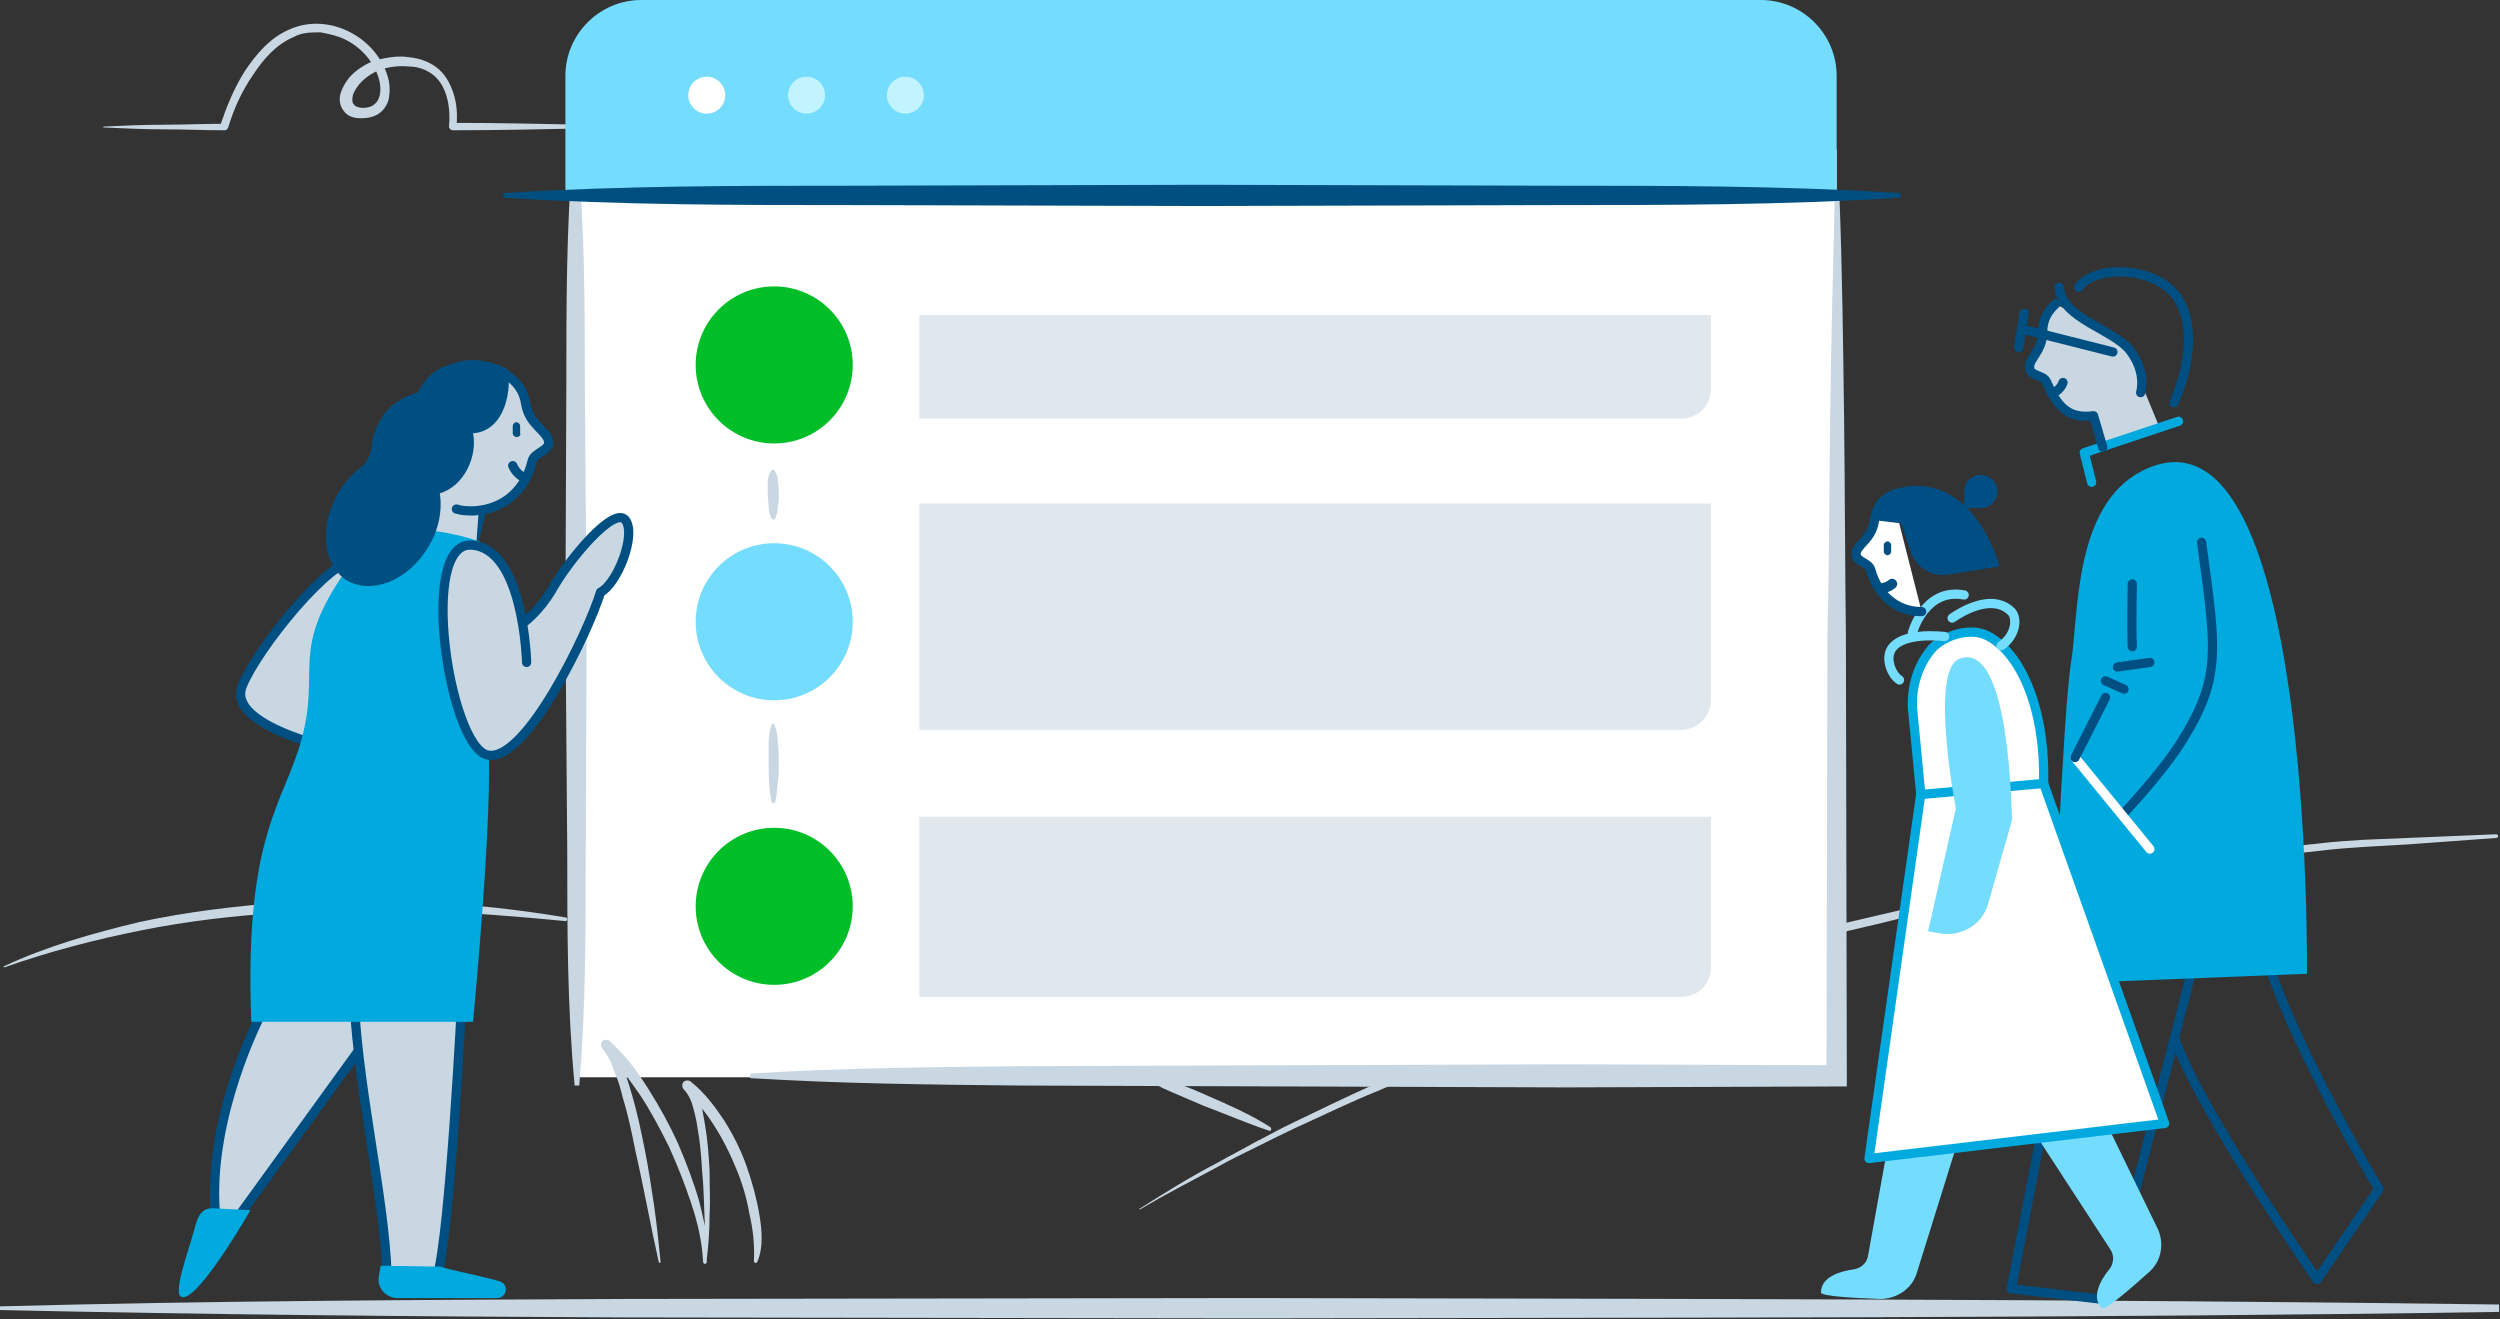 <svg id="jetpack-site-activity" xmlns="http://www.w3.org/2000/svg" viewBox="0 0 270.6 142.8"><rect x="0" y="0" width="270.6" height="142.8" fill="#333333" stroke="none"/><style>.site-activity-1{fill:#fff}.st1{fill:#c8d7e2}.site-activity-2{fill:#74dcfc}.site-activity-3{fill:#e0e8ee}.site-activity-4{fill:#00be27}.site-activity-5,.site-activity-6,.site-activity-7{fill:#fff;stroke:#00a9de;stroke-linecap:round;stroke-linejoin:round;stroke-miterlimit:10}.site-activity-6,.site-activity-7{fill:none;stroke:#74dcfc}.site-activity-7{stroke:#004f82}.site-activity-8{fill:#00a9de}.site-activity-9{fill:#004f84}.site-activity-10{fill:#004f82}.site-activity-11{fill:#c2f4ff}.site-activity-12{fill:#c8d7e2;stroke:#004f82;stroke-linecap:round;stroke-linejoin:round;stroke-miterlimit:10}</style><path class="site-activity-1" d="M0 141.6h270.6"/><path class="st1" d="M0 141.4c22.5-.6 45.1-.7 67.6-.8l67.6-.1c45.1.1 90.2.1 135.3.7v.8c-45.1.7-90.2.6-135.3.7l-67.6-.1c-22.5-.1-45.1-.3-67.6-.8v-.4zM11.2 13.7c2.2-.1 4.3-.2 6.5-.2s4.3-.1 6.5-.1l-.4.3c.7-2.1 1.5-4.1 2.7-6 1.2-1.8 2.7-3.6 4.8-4.5 4.4-2 9.8 1 10.8 5.6.1.6.1 1.2 0 1.8-.1.6-.5 1.3-1.1 1.7-.6.4-1.3.5-1.9.5-.6 0-1.4-.1-1.9-.8-.5-.6-.5-1.5-.3-2 .2-.6.5-1.1.9-1.6.8-.9 1.8-1.5 2.9-1.9 1.3-.3 2.5-.5 3.6-.3 1.1.1 2.3.5 3.2 1.3.9.8 1.4 1.9 1.7 3 .3 1.1.3 2.2.2 3.4l-.4-.6c4.7 0 9.4.1 14.1.2.1 0 .2.1.2.2s-.1.2-.2.2c-4.7.1-9.4.2-14.1.2-.2 0-.4-.2-.4-.4.2-2-.2-4.3-1.6-5.5-.7-.6-1.7-1-2.7-1-1-.1-2 0-3 .3-.9.3-1.8.9-2.4 1.6-.3.4-.6.8-.7 1.2-.1.4-.1.8.1 1 .3.5 1.7.5 2.2 0 .6-.4.8-1.4.6-2.4-.4-1.9-1.8-3.6-3.5-4.5-.9-.5-1.9-.7-2.9-.9-1 0-2 0-2.9.5-1.9.8-3.3 2.4-4.4 4.1-1.2 1.7-2.1 3.7-2.7 5.7-.1.2-.2.3-.4.3-2.2 0-4.3-.1-6.5-.1s-4.3-.1-6.5-.2c-.1.1-.1 0-.1-.1z"/><path class="site-activity-1" d="M62.2 16.2h136.6v100.4H62.2z"/><path class="st1" d="M123.4 130.8c2.7-1.7 5.4-3.4 8.3-4.9 1.4-.8 2.8-1.5 4.2-2.3 1.4-.7 2.8-1.5 4.3-2.2 2.9-1.4 5.8-2.8 8.7-4.1 2.9-1.3 5.8-2.6 8.8-3.8l4.5-1.8c1.5-.6 3-1.1 4.5-1.7 3-1.1 6-2.2 9.1-3.2 3.1-1 6.1-2 9.2-2.9l9.3-2.6 2.3-.6 2.3-.6 4.7-1.1c3.1-.7 6.2-1.5 9.4-2.1l9.4-1.9c3.2-.6 6.3-1 9.5-1.5 6.3-1.1 12.7-1.5 19.1-2.2 1.6-.2 3.2-.3 4.8-.4l4.8-.2 9.6-.4c.1 0 .2.1.2.2s-.1.2-.2.2l-9.6.7c-3.2.2-6.4.3-9.6.7-6.4.7-12.7 1.3-19 2.4-3.2.5-6.3.9-9.5 1.5l-9.4 1.8c-3.2.6-6.3 1.3-9.4 2.1L199 101l-2.3.6-2.3.6-9.2 2.6c-3.1.9-6.1 1.9-9.1 2.9-3.1.9-6 2.1-9.1 3.2-1.5.6-3 1.1-4.5 1.7l-4.5 1.8c-1.5.6-3 1.1-4.5 1.8l-4.4 1.9c-3 1.2-5.8 2.6-8.7 3.9-1.5.7-2.9 1.4-4.3 2.1-1.4.7-2.9 1.4-4.3 2.2-2.8 1.5-5.7 3-8.4 4.6h-.1s0-.1.1-.1zM123.5 116.2c1.3.2 2.5.6 3.7 1 1.2.4 2.4.9 3.5 1.4 2.3 1 4.6 2 6.8 3.4.1.1.1.2.1.3-.1.1-.1.1-.2.1-2.4-.8-4.7-1.8-7.1-2.7-1.2-.5-2.3-1-3.5-1.5-1.2-.5-2.3-1.1-3.4-1.8 0 0-.1-.1 0-.1l.1-.1zM.4 104.6c4.7-2.2 9.7-3.6 14.7-4.8 5.1-1.1 10.2-1.7 15.3-2.1 10.3-.6 20.7-.1 30.8 1.6.1 0 .2.1.2.2s-.1.2-.2.2c-10.2-1-20.5-1.6-30.7-.9-5.1.3-10.2.9-15.2 1.9-5 1-10 2.3-14.8 4-.1 0-.1 0-.1-.1-.1.1-.1 0 0 0z"/><path class="site-activity-1" d="M62.4 117.5l-.2-101.3"/><path class="st1" d="M62.2 117.5c-.8-8.4-.8-16.9-.8-25.3l-.2-25.3.1-25.3c0-8.4 0-16.9.7-25.3h.5c.8 8.4.8 16.9.8 25.3l.2 25.3-.1 25.3c0 8.4 0 16.9-.7 25.3h-.5z"/><path class="site-activity-1" d="M198.9 21.2v95.3H81.4"/><path class="st1" d="M199.1 21.2c.3 7.9.4 15.9.5 23.8.1 7.9.1 15.9.2 23.8l.1 47.7v1.1h-1.1l-29.4.1-29.4-.1-29.4-.1c-9.8-.1-19.6-.2-29.4-.8v-.5c9.8-.6 19.6-.7 29.4-.8l29.4-.1 29.4-.1 29.4.1-1.1 1.1.1-47.7c.2-7.8.2-15.7.3-23.7.1-7.9.3-15.9.5-23.8h.5z"/><path class="site-activity-2" d="M61.2 21.2v-13c0-4.5 3.7-8.2 8.2-8.2h121.2c4.5 0 8.2 3.7 8.2 8.2v13H61.2z"/><path fill="#ddf8ff" d="M205.7 21.2H54.4"/><path d="M205.7 21.4c-12.6.8-25.2.8-37.8.8l-37.8.1-37.8-.1c-12.6 0-25.2 0-37.8-.8v-.5c12.6-.8 25.2-.8 37.8-.8l37.8-.1 37.8.1c12.6 0 25.2 0 37.8.8v.5z" fill="#004f81"/><g><path class="site-activity-3" d="M182 45.3H99.5V34.1h85.7v8c0 1.8-1.4 3.2-3.2 3.2zM182 107.9H99.5V88.4h85.7v16.3c0 1.8-1.4 3.2-3.2 3.2zM182 79H99.5V54.5h85.7v21.2c0 1.8-1.4 3.3-3.2 3.3z"/><circle class="site-activity-4" cx="83.8" cy="39.5" r="8.5"/><circle class="site-activity-2" cx="83.8" cy="67.3" r="8.5"/><circle class="site-activity-4" cx="83.8" cy="98.1" r="8.5"/><path class="site-activity-1" d="M83.7 50.9c.1 3.2.1 5.1.1 5.1"/><path class="st1" d="M83.8 50.9c.3.4.4.8.4 1.3.1.4.1.9.1 1.3s0 .9-.1 1.3c0 .4-.1.9-.3 1.3 0 .1-.2.2-.3.1-.1 0-.1-.1-.1-.1-.2-.4-.3-.9-.3-1.3s-.1-.8-.1-1.3v-1.3c0-.4.1-.8.4-1.3.1-.1.2-.1.3 0z"/><g><path class="site-activity-1" d="M83.7 78.4c.1 5.2 0 8.5 0 8.5"/><path class="st1" d="M83.8 78.4c.3.7.4 1.4.4 2.1.1.7.1 1.4.1 2.1 0 .7 0 1.4-.1 2.1-.1.7-.1 1.4-.3 2.1 0 .1-.1.2-.3.1-.1 0-.1-.1-.1-.2-.3-1.4-.3-2.8-.3-4.2v-2.1c0-.7.1-1.4.4-2.1 0 0 .1 0 .2.1 0-.1 0 0 0 0z"/></g></g><path class="st1" d="M227.5 48.4l-1-3.4c-2.8.4-4-1.2-5.1-3.7-.3-.7-1.7-.6-1.8-1.4-.1-1.1 1.5-1.8 1.4-4 0-1.2.2-2.8 1.4-3 0 0 5.4 2.3 8.1 5.2 1.2 3.3 1.9 4.9 1.9 4.9l1.4 3.4-6.3 2z"/><circle class="site-activity-1" cx="67.7" cy="25" r="1.5"/><path class="st1" d="M82.2 131.5c-.3-1.8-.8-3.6-1.4-5.3-.6-1.7-1.4-3.3-2.4-4.9-1-1.5-2.1-3-3.6-4.2-.2-.2-.6-.2-.8 0-.2.2-.2.6 0 .8.4.4.8 1.1 1 1.9.2.7.4 1.5.5 2.3.3 1.6.4 3.1.5 4.7.2 2 .2 4 .3 5.9-.2-.9-.4-1.8-.6-2.6-.6-2.1-1.4-4.2-2.3-6.3-.9-2-2-4-3.2-5.9-1.2-1.9-2.5-3.7-4.2-5.2-.2-.2-.6-.2-.8 0-.2.2-.2.6 0 .8.5.6 1 1.5 1.3 2.5.4.9.7 1.9.9 2.8.6 1.9 1 3.9 1.4 5.9.9 3.9 1.6 7.9 2.5 11.9l.1.1c.1 0 .1-.1.1-.1-.2-2-.4-4-.7-6.1-.3-2-.6-4-1-6s-.8-4-1.4-6c-.2-.7-.4-1.4-.7-2.2l1.5 2.1c1.2 1.8 2.2 3.7 3.2 5.7.9 2 1.7 4 2.4 6.1.7 2.1 1.2 4.2 1.3 6.4 0 .1.1.2.2.2s.2-.1.2-.2v-.3c.2-1.6.3-3.2.3-4.8.1-1.6 0-3.2 0-4.9-.1-1.6-.2-3.2-.5-4.9-.1-.6-.2-1.1-.3-1.7 1.5 1.9 2.7 4.1 3.6 6.3.7 1.6 1.2 3.3 1.5 5 .4 1.7.6 3.5.5 5.2 0 .1.1.2.2.2s.2-.1.2-.2c.6-1.4.5-3.2.2-5z"/><g><path class="site-activity-5" d="M207 76.6l.9 9.3s5.1 13.2.9 8.2c5.6 6.6 12.2-1.6 12.4-9.3.2-8.5-2.7-14.3-6.1-16-1.8-.9-4.5-.1-5.9 1.3-1.6 1.8-2.3 4.2-2.2 6.5z"/><path class="site-activity-6" d="M212.6 64.4c-4.3-.8-5.6 4.1-5.6 4.1M210.5 68.9c-1.8-.2-5.5-.2-6 1.9-.2.8.2 2.2 1.1 2.8M211.3 66.9c2.2-1.5 4.8-2.3 6.4-.7.7.7.5 2.6-1.1 3.7"/><path class="site-activity-7" d="M244.1 96c-1.3 8.5 13.4 32.7 13.4 32.7l-6.7 9.8s-12.8-18.4-15.4-26.1M224 106.8l-6.3 32.7 10.4 1.2 9.9-38.6"/><path class="site-activity-8" d="M231.8 51c-7.3 3.8-6.8 15.3-7.6 20.5-.9 5.2-2.1 35-2.1 35l27.6-1.1c0 .1.8-64-17.9-54.4z"/><path class="site-activity-2" d="M207.1 108.7l-4.9 27.2c-.1.8-.8 1.4-1.6 1.5-1.4.2-3.5.8-3.5 2.5 0 .4 3.6.6 6.4.7 1.8 0 3.5-1.1 4-2.9l8.3-26.6"/><path class="site-activity-2" d="M213.3 112l15.1 23.2c.5.7.4 1.6-.1 2.2-.9 1.1-2 3-.8 4.2.3.3 3-2 5.1-3.9 1.4-1.2 1.7-3.2.9-4.8l-12.2-25.1"/><path class="site-activity-9" d="M204.6 53.1l2.2 6.6c.6 1.7 2.3 2.8 4.1 2.5l5.5-.9c.1.1-2.9-11.2-11.8-8.2z"/><path class="site-activity-7" d="M223.3 41.4c-.3.9-1.2 1.2-1.2 1.2"/><path class="site-activity-5" d="M207.9 86l-5.6 39.4 32-3.8-13.1-36.8z"/><path class="site-activity-2" d="M212.1 71.3c-3.3 1.2-.4 16.2-.4 16.2l-3 13.3 1.1.2c2.4.5 4.8-.9 5.4-3.2l2.6-9.1c-.1.1-.1-19.5-5.7-17.4z"/><path class="site-activity-7" d="M238.3 58.7c1.5 11.3 2.3 14.5-2.2 21.6-2.2 3.5-6.3 7.8-6.3 7.8M230.8 63.2s-.1 4.7 0 6.8M229.2 72.2l3.5-.5M227.9 73.7l2 .9"/><path fill="none" stroke="#fff" stroke-linecap="round" stroke-linejoin="round" stroke-miterlimit="10" d="M224.6 82l8.1 9.9"/><path class="site-activity-7" d="M227.9 75.5l-3.3 6.5M228.7 38.1l-9.9-2.5M219.1 33.9l-.6 3.7M222.9 31.1c.2 3.4 5.9 4.5 7.7 6.9 1.8 2.4 1.1 4.5 1.1 4.5"/><path class="site-activity-7" d="M225 31.1c1.7-2.5 8.6-2.3 10.8 1.3 2.7 4.5-.5 11.2-.5 11.2"/><path fill="none" stroke="#00a9de" stroke-linecap="round" stroke-linejoin="round" stroke-miterlimit="10" d="M235.8 45.6L225.6 49l.8 3.2"/><path class="site-activity-7" d="M222.5 32.9c-.9.8-1.4 1.8-1.4 3 0 2.2-1.6 2.9-1.4 4 .1.8 1.5.7 1.8 1.4 1.1 2.5 2.2 4.1 5.1 3.7l1 3.4"/><path class="site-activity-9" d="M214.4 55h-1.8v-1.8c0-1 .8-1.8 1.8-1.8s1.8.8 1.8 1.8-.8 1.8-1.8 1.8z"/><path d="M204.8 53.6c-1.3.6-1.7 1.5-1.9 2.7-.3 2.2-2 2.6-2 3.7 0 .8 1.4.9 1.6 1.7.7 2.6 2.7 4.5 5.5 4.5" fill="#fff" stroke="#004f82" stroke-linecap="round" stroke-linejoin="round" stroke-miterlimit="10"/><path d="M204.8 63.2c-.6.5-1.3.5-1.3.5" fill="none" stroke="#004f82" stroke-width="1.105" stroke-linecap="round" stroke-linejoin="round" stroke-miterlimit="10"/><path class="site-activity-9" d="M204.6 53.1c-.8 1.3-1.7 3.2-1.7 3.2l4.1.5-.2-2.4-2.2-1.3"/><path class="site-activity-10" d="M204.3 60.1c.2 0 .4-.2.4-.4V59c0-.2-.2-.4-.4-.4s-.4.2-.4.4v.7c0 .2.2.4.4.4z"/></g><g><circle class="site-activity-1" cx="76.5" cy="10.3" r="2"/><circle class="site-activity-11" cx="87.3" cy="10.3" r="2"/><circle class="site-activity-11" cx="98" cy="10.3" r="2"/></g><g><path class="site-activity-12" d="M28.2 109.9s-5.7 10.9-4.9 21.3l.9 2.7 18.1-25"/><path class="site-activity-12" d="M50 107.9s-1.3 25.9-2.7 30.3l-5.4-.1c-.3-9.1-3.4-20.7-3.7-32.4M38.9 60.5c-3-.4-11.2 9.9-12.7 13.8s8.3 6.3 8.3 6.3"/><path d="M52.2 55.3c-1.3.3-2.8-.1-2.8-.1-.1 0-.1.1-.1.1l2.3 2.4.6-2.6" fill="#004f82" stroke="#004f82" stroke-width=".876" stroke-miterlimit="10"/><path class="st1" d="M45.2 62.4h6.1l1-13.8h-7.1z"/><path class="site-activity-12" d="M50.6 39.6c3.1-.1 5.9 1.3 6.3 4.1.4 2.4 2.4 2.9 2.5 4.2 0 .9-1.6 1.1-1.8 2-.7 3-2.9 5.2-6.3 5.4-.8 0-1.2 0-1.9-.2"/><path class="site-activity-7" d="M55.5 50.4c.4 1 1.4 1.4 1.4 1.4"/><path class="site-activity-10" d="M55.9 47.3c-.2 0-.4-.2-.4-.4v-.8c0-.2.2-.4.4-.4s.4.2.4.4v.8c.1.2-.1.4-.4.4z"/><path class="site-activity-8" d="M51.9 58.6c-8.4-2.7-11.9-.7-15.1 4.1-5.2 7.9-2.2 9.9-4.1 17.1-1.9 7.2-6.3 10.3-5.5 30.8h24s2.3-23.7 1.6-30.6M27.1 131s-5.6 9.8-7.4 9.4c-1.1-.2.7-5 1.3-7.2.4-1.6.8-2.6 2.4-2.4l3.7.2z"/><path class="site-activity-12" d="M56.8 67.3s1.6-1.2 2.9-3.4c1.9-3.4 6.8-9.2 8-7.6s-.9 6.9-2.7 7.8c-1.3 4.3-8.2 18.7-12.3 17.6-4.1-1.1-7.4-23-1.7-22.7s6 12.7 6 12.7"/><path class="site-activity-10" d="M37.5 62.8c2.7 1.6 6.6.1 8.8-3.5 1.2-1.9 1.6-4.1 1.3-5.9 2.7-.8 4.1-4.1 3.6-6.5 3-.2 4.2-3.7 3.8-6.9 0 0-2.7-1.6-5.5-.8-1.7.5-3 .9-4.3 3.3-1.5.4-3 1.3-3.8 2.6-.6.9-1.1 2.1-1.2 3.4-.1.9-.6 1.7-1.4 2.3-.8.6-1.5 1.5-2.1 2.4-2.2 3.7-1.8 7.9.8 9.6z"/><path class="site-activity-8" d="M47.6 137.1c1.3.4 5.3 1.2 6.5 1.6 1 .3.8 1.8-.3 1.8H43c-1.2 0-2.2-1.1-2-2.3l.2-1.2 6.4.1z"/></g></svg>